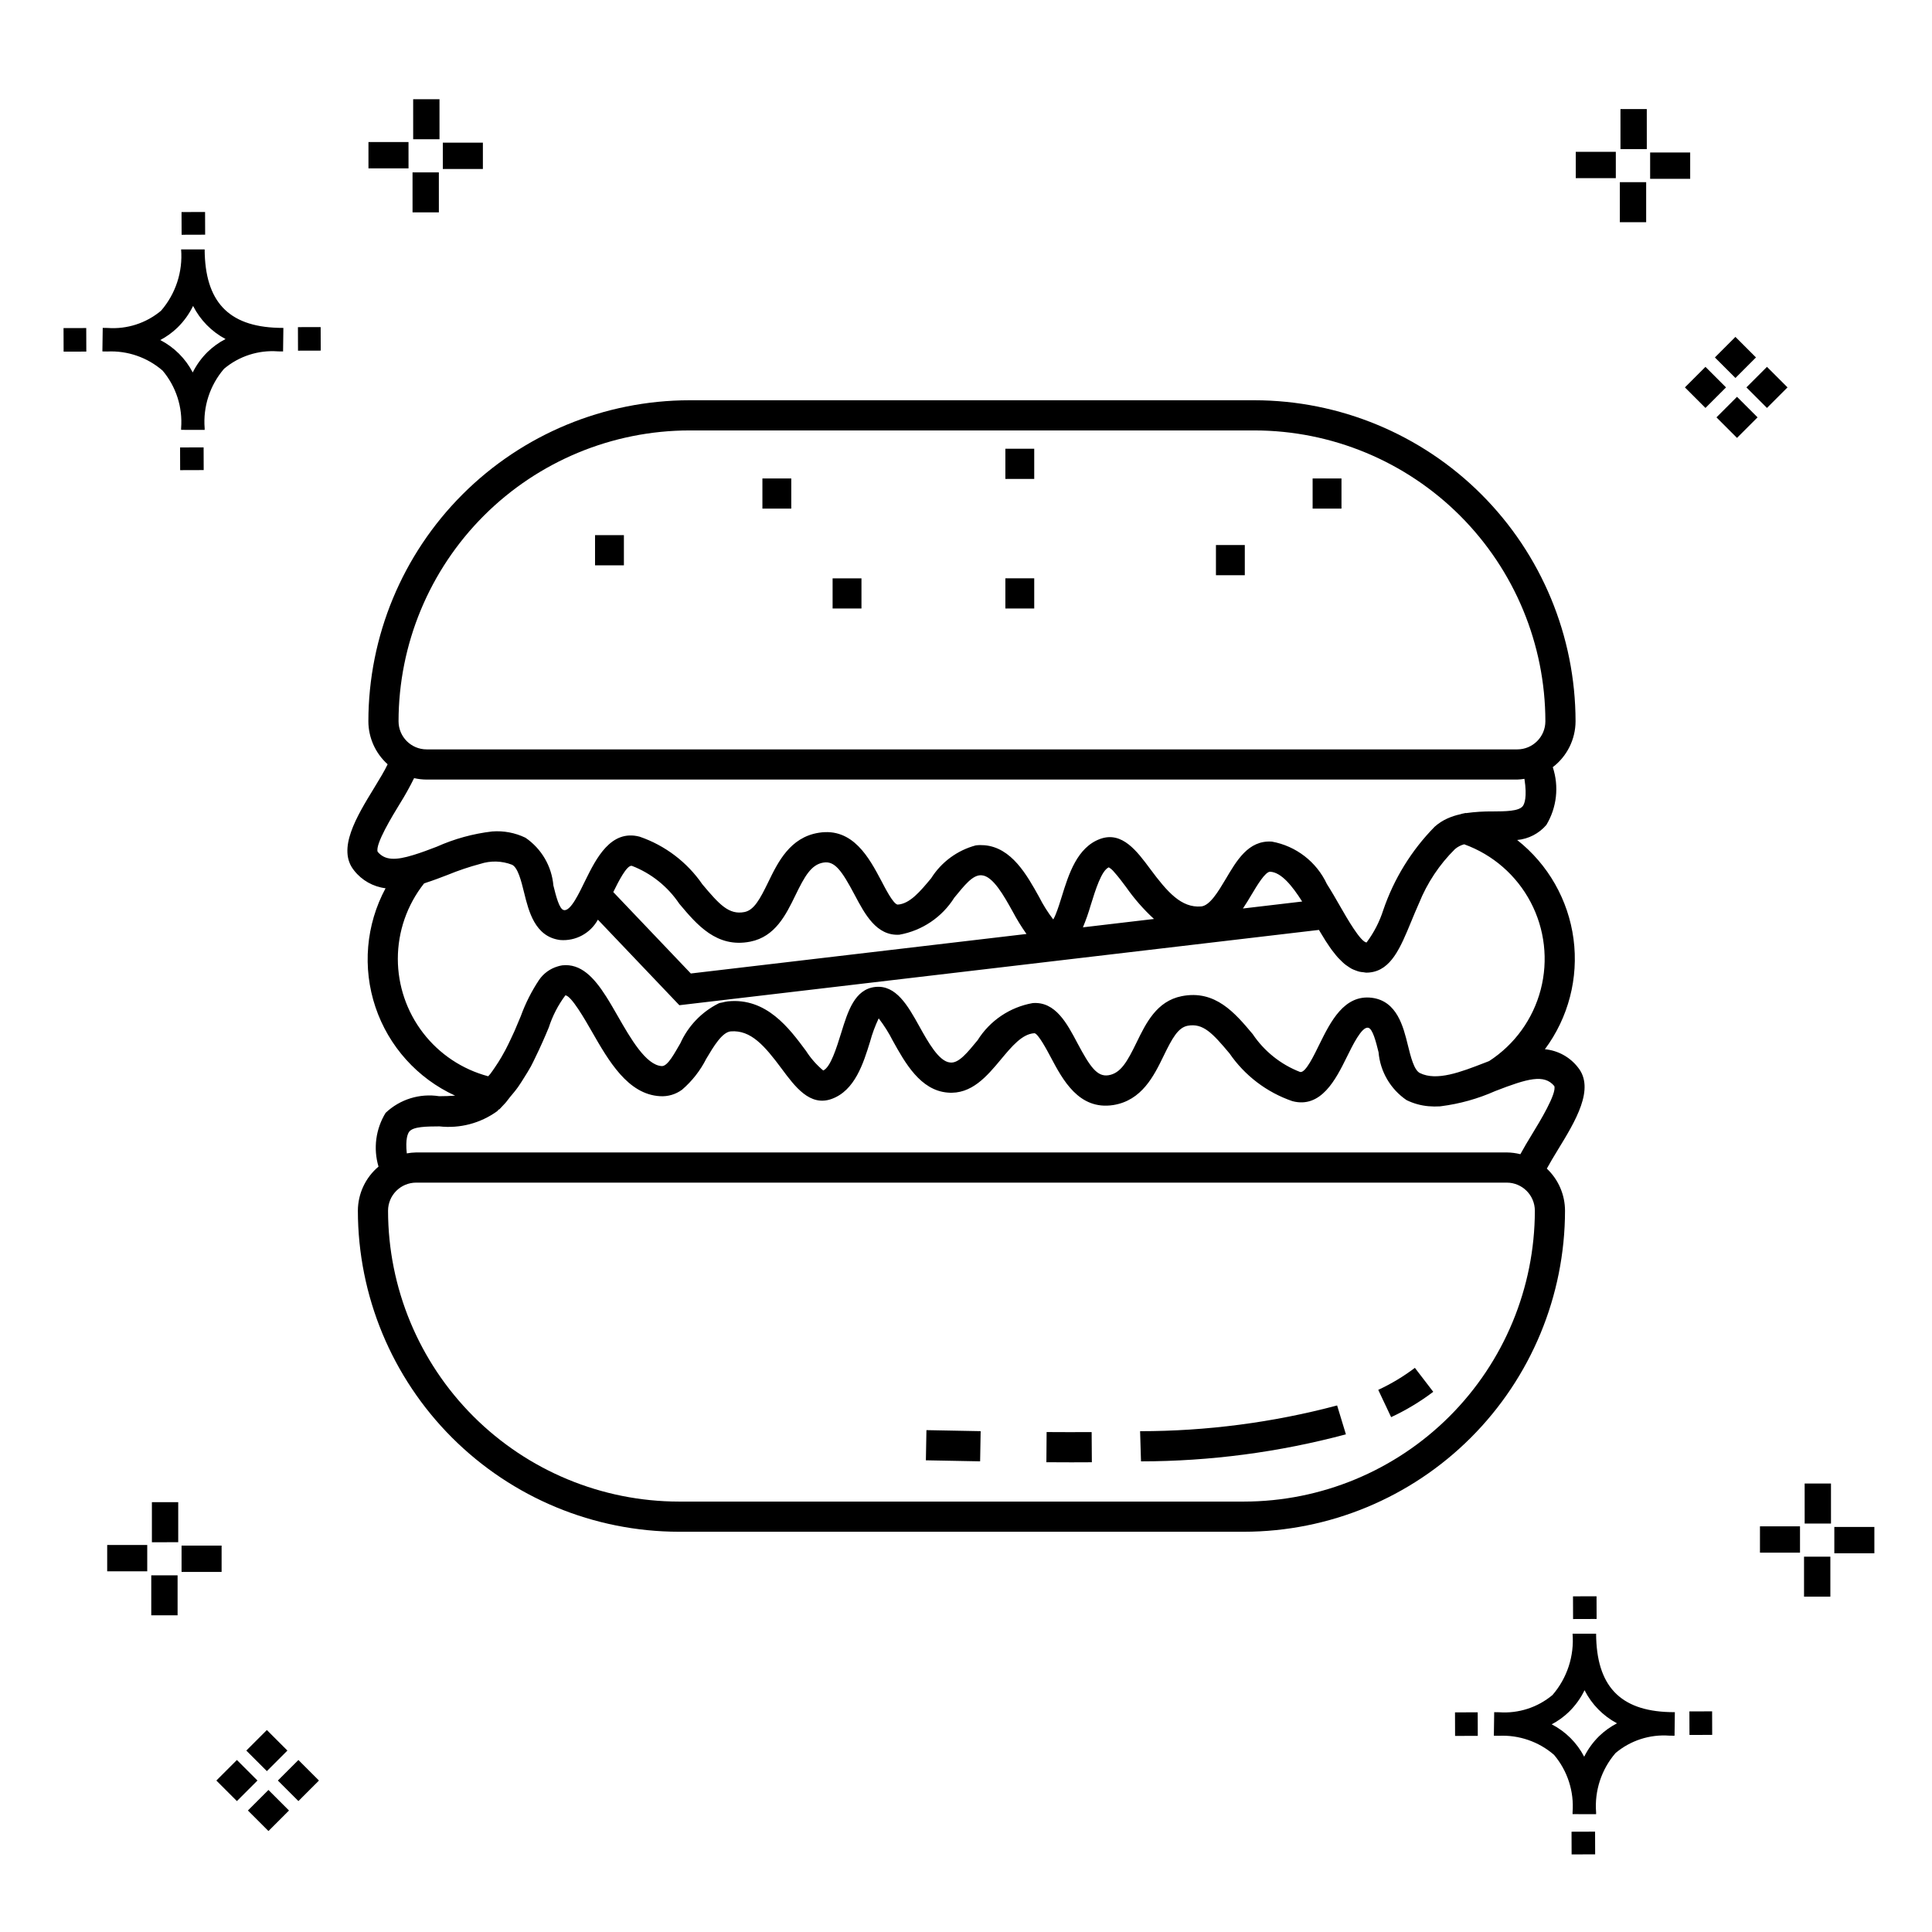 <?xml version="1.0" encoding="UTF-8"?>
<!-- Uploaded to: ICON Repo, www.iconrepo.com, Generator: ICON Repo Mixer Tools -->
<svg fill="#000000" width="800px" height="800px" version="1.1" viewBox="144 144 512 512" xmlns="http://www.w3.org/2000/svg">
 <g>
  <path d="m197.96 262.56 0.02 6.016-6.238 0.02-0.02-6.016zm19.738-31.68c0.434 0.023 0.93 0.008 1.402 0.02l-0.082 6.238c-0.449 0.008-0.93-0.004-1.387-0.02v-0.004c-5.172-0.379-10.285 1.277-14.254 4.617-3.746 4.352-5.598 10.023-5.141 15.75v0.449l-6.238-0.016v-0.445c0.434-5.535-1.328-11.02-4.914-15.262-4.047-3.504-9.285-5.316-14.633-5.055h-0.004c-0.434 0-0.867-0.008-1.312-0.02l0.09-6.238c0.441 0 0.879 0.008 1.309 0.02h-0.004c5.129 0.375 10.203-1.266 14.148-4.566 3.879-4.484 5.797-10.34 5.32-16.254l6.238 0.008c0.074 13.766 6.266 20.395 19.461 20.777zm-13.922 2.969h-0.004c-3.703-1.969-6.707-5.031-8.602-8.773-1.043 2.148-2.453 4.098-4.164 5.762-1.352 1.301-2.879 2.406-4.539 3.277 3.691 1.902 6.699 4.902 8.609 8.586 1.004-2.019 2.336-3.856 3.945-5.438 1.41-1.363 3.008-2.516 4.75-3.414zm-42.938-2.898 0.02 6.238 6.016-0.016-0.02-6.238zm68.137-0.273-6.019 0.016 0.02 6.238 6.019-0.016zm-30.609-24.484-0.02-6.016-6.238 0.02 0.02 6.016zm405.96 42.965 5.445 5.445-5.445 5.445-5.445-5.445zm7.941-7.941 5.445 5.445-5.445 5.445-5.445-5.445zm-16.301 0 5.445 5.445-5.445 5.445-5.445-5.445zm7.941-7.941 5.445 5.445-5.441 5.449-5.445-5.445zm-11.992-41.891h-10.613v-6.977h10.613zm-19.707-0.168h-10.613v-6.977h10.613zm8.043 11.668h-6.977v-10.602h6.977zm0.168-19.375h-6.977l-0.004-10.613h6.977zm-308.45 5.273h-10.617v-6.977h10.617zm-19.707-0.168h-10.617v-6.977h10.613zm8.043 11.664h-6.977l-0.004-10.598h6.977zm0.168-19.375h-6.977l-0.004-10.613h6.977zm300 448.52 0.02 6.016 6.238-0.02-0.02-6.016zm25.977-31.699c0.438 0.023 0.93 0.008 1.402 0.02l-0.082 6.238c-0.449 0.008-0.93-0.004-1.387-0.02-5.172-0.379-10.289 1.277-14.254 4.617-3.75 4.352-5.602 10.023-5.144 15.75v0.449l-6.238-0.016v-0.445c0.438-5.539-1.328-11.023-4.91-15.266-4.047-3.504-9.289-5.312-14.633-5.051h-0.004c-0.434 0-0.867-0.008-1.312-0.02l0.09-6.238c0.441 0 0.879 0.008 1.309 0.02h-0.004c5.129 0.371 10.203-1.266 14.145-4.566 3.879-4.484 5.797-10.34 5.32-16.254l6.238 0.008c0.074 13.762 6.266 20.395 19.461 20.773zm-13.922 2.969-0.004 0.004c-3.703-1.969-6.707-5.031-8.602-8.773-1.043 2.148-2.453 4.098-4.168 5.762-1.352 1.301-2.879 2.406-4.539 3.277 3.691 1.902 6.699 4.898 8.609 8.586 1.004-2.019 2.34-3.859 3.945-5.438 1.41-1.363 3.012-2.516 4.754-3.414zm-42.938-2.898 0.02 6.238 6.016-0.016-0.02-6.238zm68.137-0.273-6.019 0.016 0.02 6.238 6.019-0.016zm-30.609-24.48-0.02-6.016-6.238 0.02 0.02 6.016zm73.609-17.414-10.613 0.004v-6.977h10.613zm-19.707-0.164h-10.613v-6.977h10.613zm8.043 11.664h-6.977v-10.598h6.977zm0.168-19.375h-6.977l-0.004-10.613h6.977zm-414.09 70.602 5.445 5.445-5.445 5.445-5.445-5.445zm7.941-7.941 5.445 5.445-5.445 5.445-5.445-5.445zm-16.301 0 5.445 5.445-5.445 5.445-5.445-5.445zm7.941-7.941 5.445 5.445-5.445 5.445-5.445-5.445zm-11.996-41.895h-10.613v-6.973h10.613zm-19.707-0.164h-10.613v-6.977h10.613zm8.043 11.664h-6.977v-10.598h6.977zm0.168-19.375-6.977 0.004v-10.617h6.977z"/>
  <path d="m553.93 453.69c0.801-1.48 1.836-3.199 2.883-4.918 4.68-7.641 9.973-16.305 5.316-21.957l0.004 0.004c-2.129-2.715-5.281-4.434-8.715-4.762 6.234-8.383 8.953-18.863 7.582-29.219-1.375-10.355-6.734-19.766-14.938-26.23 3-0.266 5.777-1.699 7.738-3.988 2.773-4.609 3.394-10.203 1.703-15.312 3.789-2.894 6.019-7.387 6.035-12.156-0.027-22.555-8.996-44.18-24.945-60.129-15.949-15.953-37.574-24.922-60.133-24.949h-149.76c-22.559 0.027-44.184 8.996-60.133 24.949-15.949 15.949-24.922 37.574-24.945 60.129 0.012 4.348 1.867 8.488 5.106 11.391-0.789 1.688-2.176 3.973-3.551 6.223-4.676 7.641-9.969 16.301-5.312 21.953h-0.004c2.047 2.598 5.039 4.277 8.316 4.68-5.203 9.668-6.176 21.059-2.684 31.473 3.492 10.41 11.137 18.914 21.117 23.488-1.344 0.098-2.75 0.141-4.227 0.148-5.156-0.809-10.398 0.82-14.191 4.41-2.621 4.266-3.309 9.445-1.883 14.246-3.453 2.902-5.453 7.18-5.469 11.688 0.027 22.559 8.996 44.184 24.949 60.133 15.949 15.949 37.574 24.922 60.129 24.945h149.75c22.559-0.023 44.184-8.996 60.133-24.945 15.949-15.949 24.922-37.574 24.945-60.133-0.004-4.223-1.75-8.262-4.824-11.16zm-227.23-195.62h149.76c20.438 0.023 40.031 8.152 54.48 22.602 14.449 14.453 22.578 34.043 22.602 54.48-0.008 4.113-3.34 7.445-7.453 7.445h-289.02c-4.109 0-7.441-3.332-7.449-7.445 0.023-20.438 8.152-40.027 22.602-54.48 14.449-14.449 34.043-22.578 54.48-22.602zm-76.703 98.871c1.359-2.18 2.609-4.426 3.746-6.727 1.09 0.246 2.207 0.375 3.324 0.379h289.02c0.641-0.023 1.273-0.086 1.906-0.191 0.766 4.926-0.02 6.695-0.457 7.25-1.07 1.348-4.578 1.367-7.969 1.387h-0.004c-2.359-0.027-4.715 0.121-7.051 0.445l-0.105-0.035-0.473 0.102c-0.156 0.027-0.309 0.066-0.465 0.098l-0.094 0.02c-0.145 0.031-0.25 0.098-0.391 0.129l-0.004-0.004c-1.18 0.254-2.328 0.629-3.43 1.125-1.215 0.547-2.34 1.277-3.332 2.16-6.156 6.254-10.82 13.82-13.645 22.129-0.984 3.074-2.477 5.965-4.41 8.551-1.539-0.023-5.231-6.465-7.004-9.562-1.121-1.957-2.281-3.977-3.519-5.918v0.004c-2.746-5.894-8.18-10.086-14.574-11.246h-0.035c-6.231-0.418-9.352 5.129-12.211 9.938-1.965 3.293-4.188 7.023-6.481 7.242-5.273 0.438-8.957-3.789-13.512-9.918-3.5-4.715-7.441-10.051-13.215-7.992-6.176 2.215-8.414 9.438-10.211 15.238-0.438 1.41-1.059 3.422-1.672 4.883-0.172 0.426-0.371 0.84-0.602 1.238-1.426-1.855-2.676-3.84-3.734-5.93-3.254-5.852-7.301-13.145-14.531-13.742v0.004c-0.762-0.066-1.531-0.055-2.289 0.043-4.894 1.312-9.113 4.426-11.809 8.715-2.91 3.492-5.656 6.789-8.875 6.973-1.191-0.117-3.426-4.609-4.352-6.352-3.168-5.957-7.484-14.156-16.562-12.684-7.606 1.207-10.809 7.789-13.379 13.078-2.238 4.602-3.781 7.43-6.32 7.934-4.106 0.785-6.617-1.969-11.129-7.34-4.047-5.883-9.875-10.312-16.629-12.633-7.656-2.023-11.543 5.816-14.383 11.562-1.59 3.227-3.894 8.277-5.695 7.887-1.215-0.156-2.121-3.836-2.785-6.519-0.445-5.113-3.16-9.758-7.398-12.652-2.742-1.324-5.781-1.898-8.816-1.664-5.074 0.59-10.027 1.953-14.688 4.039-2.106 0.816-4.16 1.582-6.16 2.191-4.684 1.445-7.562 1.492-9.512-0.852-0.691-1.98 3.938-9.555 5.914-12.781zm146.92 24.934c2.602-3.133 4.867-6.172 7.285-5.91 2.977 0.25 5.871 5.465 8.199 9.66v-0.004c1.082 2.039 2.293 4.008 3.629 5.891l-88.953 10.473-20.551-21.578c1.359-2.762 3.594-7.234 4.93-6.953h-0.004c5.125 1.98 9.512 5.492 12.574 10.051 4.644 5.527 9.891 11.797 18.809 10.039 6.625-1.312 9.457-7.137 11.961-12.281 2.457-5.055 4.184-8.156 7.441-8.676 2.977-0.492 4.848 2.141 8.242 8.535 2.715 5.121 5.777 10.945 11.859 10.586 6.031-1.074 11.324-4.644 14.578-9.836zm36.125 2.039c1.273-4.106 2.856-9.207 4.789-10.059v-0.004c0.562 0.332 1.055 0.766 1.457 1.281 1.012 1.117 2.207 2.695 3.125 3.934 2.152 3.082 4.637 5.922 7.406 8.469l-18.832 2.219v-0.004c0.797-1.906 1.48-3.856 2.055-5.84zm42.648-2.844c1.441-2.418 3.606-6.051 4.898-6.051h0.039c2.949 0.16 5.848 3.773 8.461 7.894l-15.699 1.848c0.836-1.238 1.594-2.504 2.301-3.695zm-226.26 17.016c0.008-7.246 2.453-14.277 6.949-19.961 0.164-0.051 0.344-0.133 0.512-0.188 1.98-0.641 3.93-1.383 5.769-2.094h-0.004c2.809-1.152 5.691-2.125 8.629-2.906 2.75-0.898 5.731-0.816 8.426 0.234 1.555 0.773 2.422 4.293 3.188 7.394 1.215 4.938 2.879 11.688 9.523 12.547 4.113 0.348 8.047-1.766 10.027-5.391l21.59 22.672 169.5-19.957 0.246 0.422 0.109 0.18c0.473 0.801 0.949 1.586 1.43 2.34 0.129 0.207 0.266 0.395 0.398 0.594 0.391 0.594 0.781 1.184 1.184 1.734 0.188 0.258 0.383 0.48 0.57 0.727 0.355 0.457 0.715 0.914 1.086 1.328 0.234 0.262 0.48 0.484 0.719 0.723 0.34 0.34 0.68 0.68 1.035 0.977 0.281 0.234 0.578 0.422 0.867 0.621l0.004 0.004c0.328 0.234 0.668 0.453 1.023 0.652 0.32 0.16 0.656 0.301 0.996 0.422 0.348 0.141 0.707 0.258 1.07 0.352 0.359 0.074 0.723 0.121 1.09 0.148 0.246 0.023 0.477 0.102 0.734 0.102l-0.004-0.004c0.312 0.004 0.621-0.016 0.93-0.051 5.644-0.605 8.102-6.559 10.945-13.453 0.641-1.547 1.316-3.191 2.066-4.867h0.004c2.168-5.398 5.422-10.297 9.562-14.387l0.027-0.016 0.004-0.004c0.676-0.57 1.473-0.984 2.328-1.215l0.07-0.016c7.574 2.734 13.855 8.203 17.605 15.328s4.703 15.398 2.668 23.188c-2.035 7.793-6.906 14.543-13.664 18.926l-0.941 0.367-0.359 0.137c-6.188 2.398-12.594 4.883-17.055 2.672-1.555-0.77-2.422-4.293-3.188-7.394-1.215-4.938-2.879-11.688-9.523-12.547-7.371-0.93-10.98 6.391-13.895 12.285-1.336 2.703-3.668 7.727-5.137 7.375-5.121-1.98-9.512-5.492-12.574-10.051-4.644-5.527-9.891-11.809-18.809-10.039-6.625 1.312-9.457 7.137-11.961 12.281-2.457 5.051-4.184 8.156-7.441 8.676-2.973 0.465-4.844-2.141-8.242-8.535-2.715-5.121-5.801-11.082-11.859-10.586-6.031 1.074-11.324 4.644-14.578 9.836-2.609 3.137-4.977 6.211-7.289 5.906-2.973-0.246-5.867-5.461-8.195-9.656-3-5.391-6.141-10.965-11.648-10.363-5.438 0.598-7.246 6.434-8.992 12.078-1.273 4.102-2.856 9.207-4.789 10.059-1.781-1.496-3.328-3.254-4.578-5.215-4.414-5.938-10.441-14.129-20.684-13.109h-0.004c-0.512 0.066-1.02 0.168-1.52 0.309-0.238 0.059-0.496 0.074-0.727 0.148-0.102 0.031-0.188 0.09-0.285 0.125-4.457 2.254-8.012 5.969-10.062 10.523-1.449 2.441-3.328 6.152-4.938 6.051-4.191-0.23-8.297-7.398-11.598-13.156-1.051-1.832-2.086-3.641-3.152-5.312-3.199-5.012-6.68-8.785-11.648-8.227h-0.004l0.004 0.004c-0.398 0.062-0.793 0.156-1.176 0.277-2.008 0.59-3.75 1.855-4.934 3.578-1.988 2.992-3.613 6.215-4.84 9.59-0.418 1.008-0.859 2.055-1.305 3.098-0.141 0.332-0.27 0.645-0.418 0.98-0.297 0.68-0.637 1.363-0.953 2.047-0.434 0.926-0.883 1.852-1.367 2.781-0.336 0.645-0.699 1.277-1.062 1.91-0.539 0.941-1.137 1.852-1.75 2.758-0.41 0.602-0.816 1.207-1.262 1.785-0.16 0.207-0.359 0.379-0.523 0.582l-0.004 0.004c-6.863-1.828-12.934-5.871-17.262-11.504-4.328-5.629-6.68-12.531-6.684-19.633zm3.031 45.805c1.07-1.348 4.578-1.367 7.969-1.387v-0.004c5.441 0.617 10.914-0.824 15.348-4.039 0.16-0.145 0.27-0.32 0.426-0.469l0.117 0.023 1.504-1.605c0.496-0.527 0.867-1.113 1.324-1.66 0.738-0.883 1.48-1.746 2.129-2.664 0.586-0.828 1.102-1.66 1.625-2.504 0.613-0.992 1.246-1.961 1.785-2.961 0.41-0.762 0.758-1.508 1.129-2.266 1.355-2.773 2.566-5.516 3.602-8.023h0.004c0.984-3.074 2.473-5.965 4.406-8.551 1.539 0.023 5.231 6.465 7.004 9.562 4.484 7.824 9.566 16.691 18.094 17.16h0.004c2.09 0.129 4.156-0.484 5.836-1.73 2.656-2.289 4.836-5.074 6.414-8.207 1.961-3.293 4.184-7.023 6.477-7.242 5.348-0.414 8.961 3.793 13.512 9.918 3.504 4.719 7.461 10.062 13.215 7.992 6.176-2.215 8.414-9.438 10.211-15.238l-0.004 0.004c0.574-2.106 1.336-4.152 2.273-6.125 1.426 1.855 2.68 3.84 3.738 5.93 3.254 5.856 7.301 13.145 14.531 13.742 6.34 0.562 10.469-4.406 14.098-8.758 2.91-3.492 5.656-6.789 8.875-6.973h0.016c0.965 0 3.414 4.613 4.336 6.352 3.164 5.957 7.453 14.086 16.562 12.684 7.606-1.207 10.809-7.789 13.379-13.078 2.238-4.602 3.781-7.43 6.32-7.934 4.121-0.773 6.617 1.969 11.129 7.34l-0.004-0.004c4.047 5.887 9.879 10.312 16.633 12.633 7.606 2.035 11.543-5.805 14.383-11.562 1.594-3.227 4-8.184 5.695-7.887 1.215 0.156 2.121 3.836 2.785 6.519h-0.004c0.445 5.113 3.164 9.758 7.402 12.652 1.828 0.902 3.809 1.453 5.844 1.629 0.988 0.086 1.988 0.102 2.981 0.039 0.121-0.008 0.238-0.035 0.359-0.043 4.938-0.633 9.758-1.98 14.309-4.004l0.039-0.016c8.594-3.336 12.957-4.551 15.637-1.32 0.695 1.984-3.938 9.559-5.914 12.793-1.168 1.906-2.199 3.644-3.078 5.269h0.004c-1.18-0.301-2.391-0.457-3.606-0.469h-289.02c-0.836 0.016-1.668 0.102-2.488 0.25-0.41-3.82 0.27-5.277 0.66-5.773zm221.22 98.047-149.76-0.004c-20.438-0.023-40.027-8.152-54.48-22.602-14.449-14.449-22.578-34.043-22.602-54.48 0.004-4.109 3.336-7.441 7.449-7.445h289.02c4.109 0.004 7.441 3.336 7.445 7.445-0.023 20.438-8.152 40.031-22.602 54.48s-34.043 22.578-54.48 22.602zm-164.34-248.12h-7.648v-7.996h7.648zm62.957 11.445h-7.648v-7.996h7.648zm-18.602-26.473h-7.648v-7.996h7.648zm120.19 17.645h-7.648v-7.996h7.648zm-55.805-25.516h-7.648v-7.996h7.648zm0 34.34h-7.648v-7.996h7.648zm81.426-26.469h-7.648v-7.996h7.648zm-109.99 244.21 14.367 0.273-0.141 7.996-14.375-0.273zm43.781 0.516 0.055 7.996c-1.793 0.012-3.594 0.02-5.398 0.02-2.207 0-4.426-0.008-6.652-0.027l0.062-7.996c4.012 0.031 7.992 0.031 11.93 0.008zm65.055-7.051 2.328 7.652h-0.004c-17.711 4.731-35.965 7.141-54.297 7.16l-0.242-7.996c17.625-0.004 35.176-2.293 52.211-6.82zm20.609-9.965 4.867 6.348h-0.004c-3.473 2.625-7.215 4.875-11.16 6.711l-3.414-7.231c3.434-1.594 6.688-3.547 9.707-5.832z"/>
 </g>
</svg>